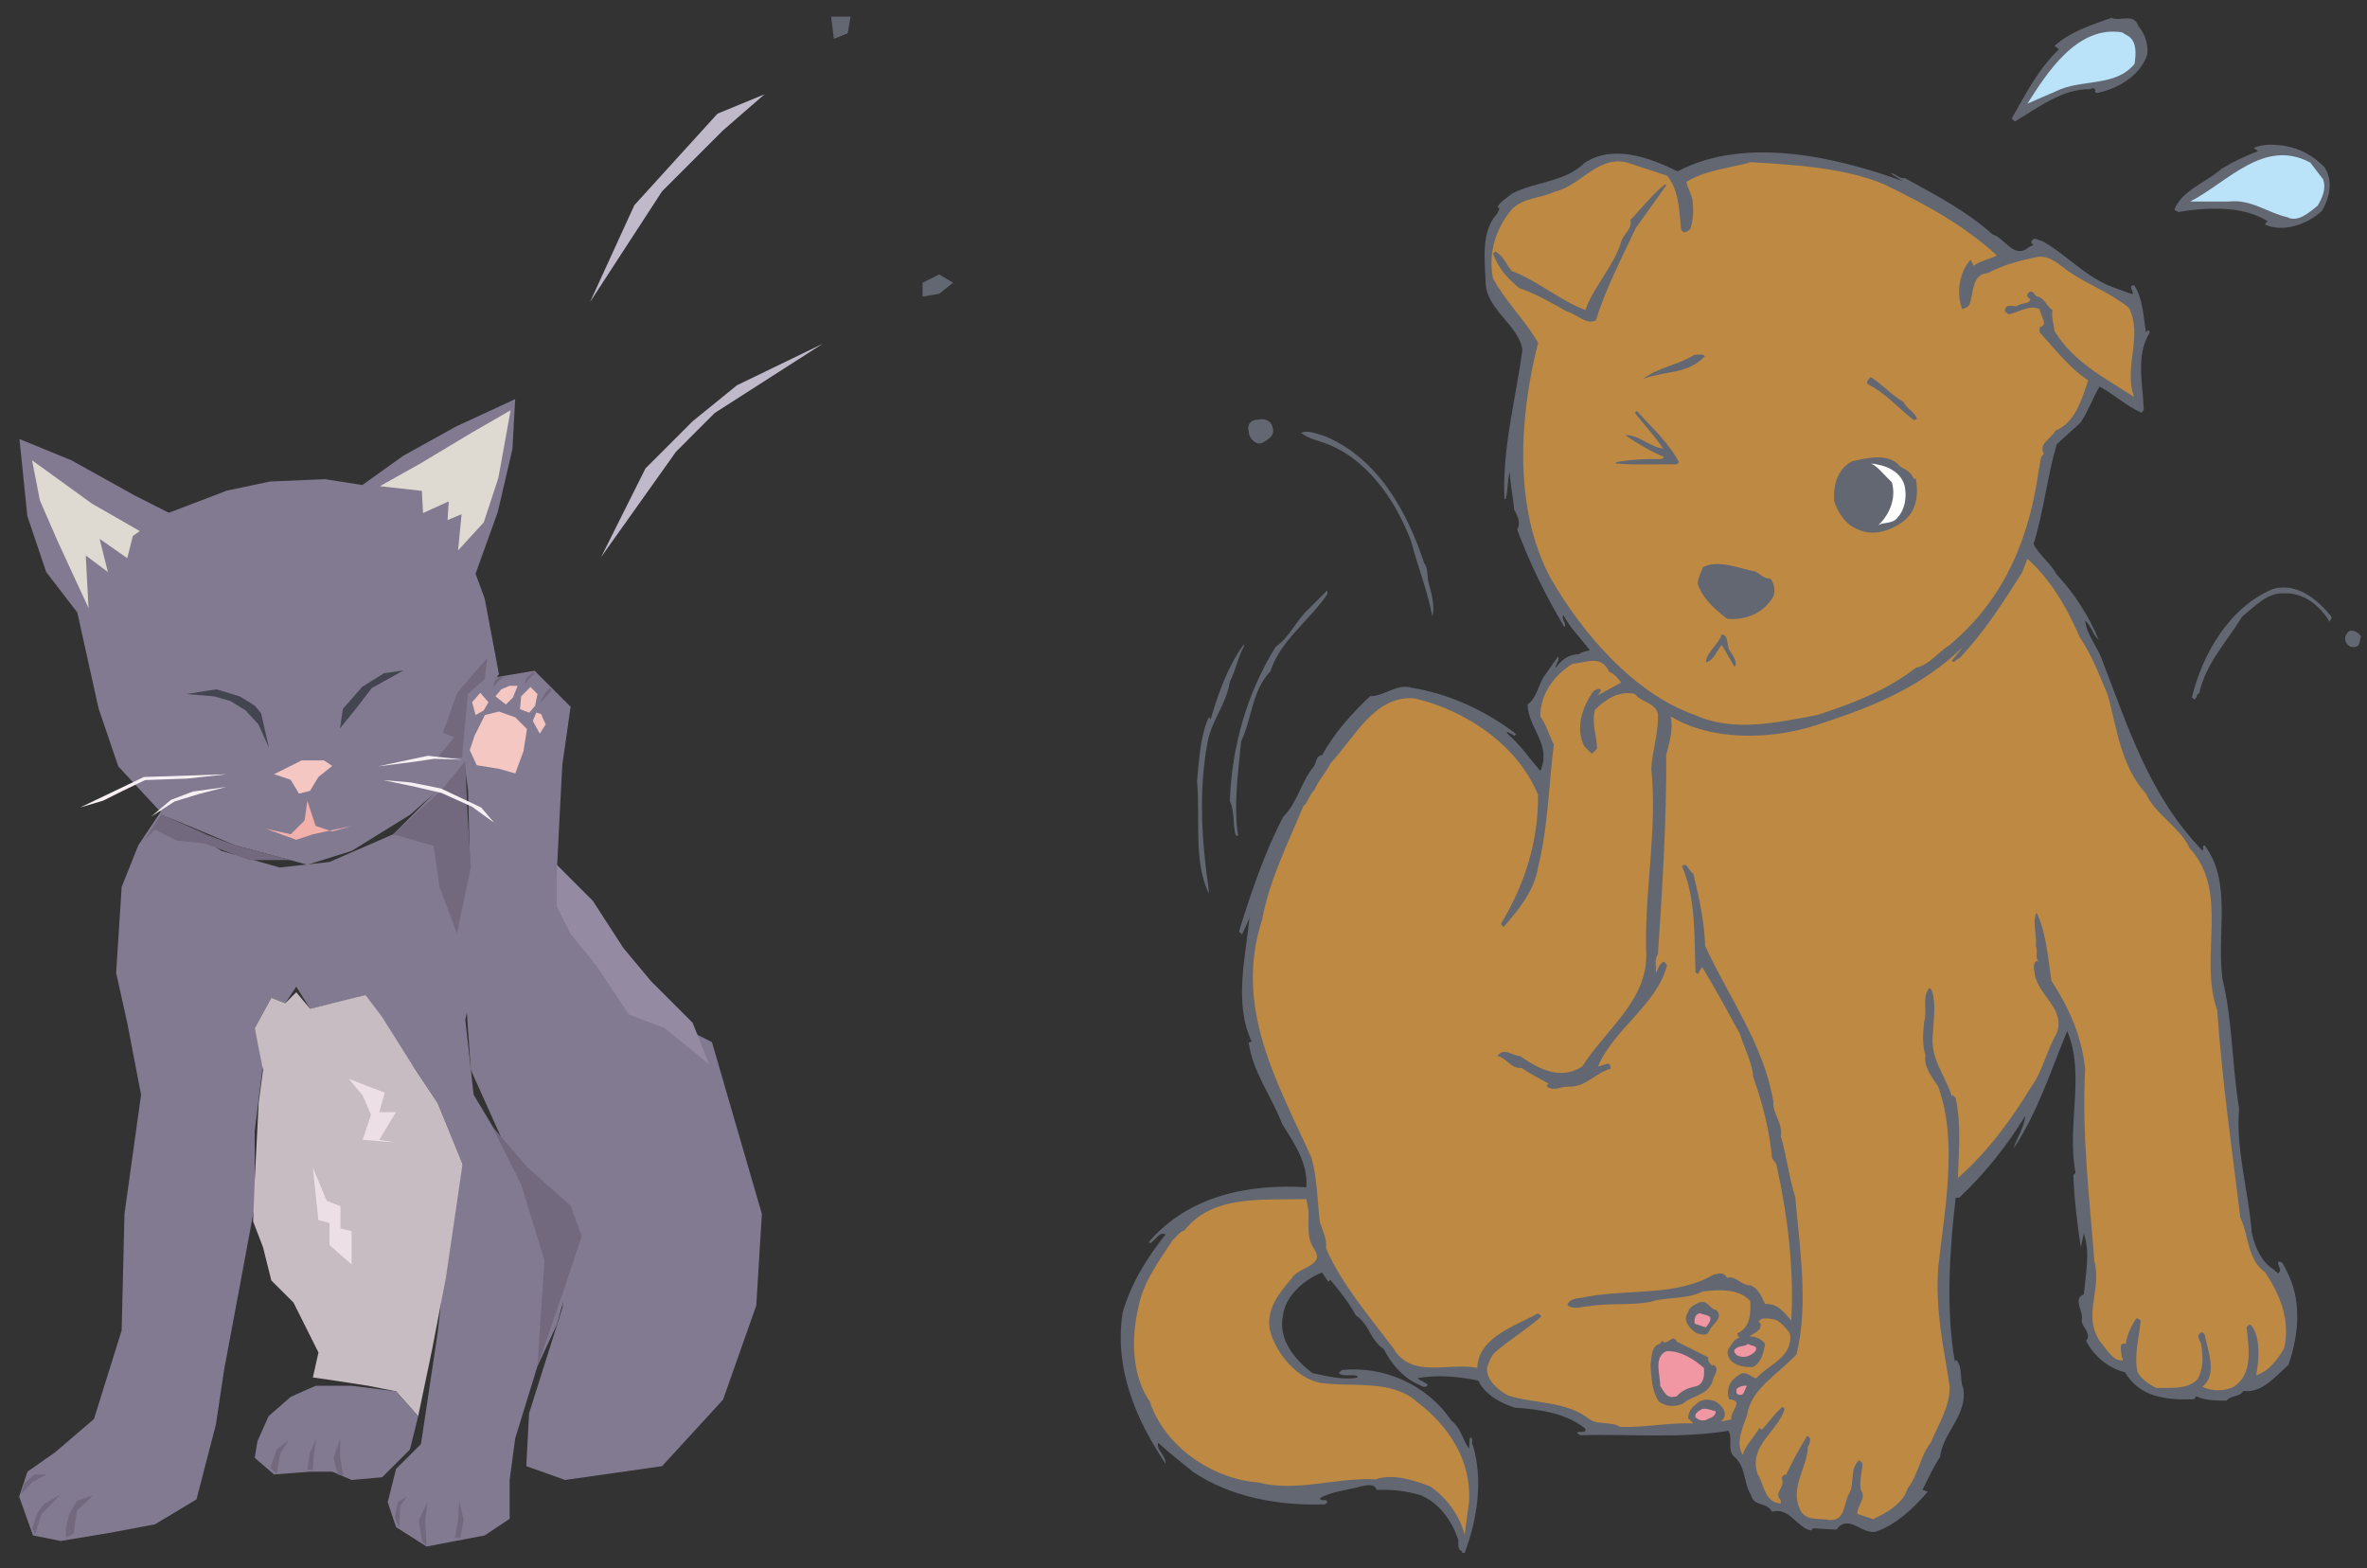 <?xml version="1.0" encoding="utf-8"?>
<!-- Generator: Adobe Illustrator 24.2.1, SVG Export Plug-In . SVG Version: 6.00 Build 0)  -->
<svg version="1.1" xmlns="http://www.w3.org/2000/svg" xmlns:xlink="http://www.w3.org/1999/xlink" x="0px" y="0px" width="1280px"
	 height="848px" viewBox="0 0 1280 848" enable-background="new 0 0 1280 848" xml:space="preserve">
<rect x="0" y="0" width="1280" height="848" fill="#333333" stroke="none"/>
<g id="レイヤー_1">
</g>
<g id="本文">
</g>
<g id="バック">
</g>
<g id="写真_x5F_イラスト">
</g>
<g id="文字">
	<g>
		<polygon fill="#827A91" points="91.282,277.267 122.754,265.282 146.05,260.374 175.735,259.102 195.937,262.274 218.033,246.479 
			246.462,230.699 278.598,215.819 277.112,242.797 269.197,276.792 257.171,310.235 262.114,323.732 269.82,364.544 
			255.915,383.495 255.302,410.014 241.407,423.271 221.67,440.623 190.192,460.099 166.211,467.591 127.238,457.102 88.611,440.95 
			63.976,414.431 53.243,382.857 41.819,331.223 24.988,309.311 14.79,279.09 10.53,237.404 38.607,248.9 73.056,268.039 		"/>
		<polygon fill="#827A91" points="254.613,488.574 253.126,427.152 250.134,406.143 245.64,388.178 262.114,367.19 289.097,362.696 
			308.569,382.172 304.075,413.645 302.589,442.119 301.093,472.095 305.587,493.068 329.557,518.55 349.044,545.503 385,563.494 
			411.993,656.414 408.981,705.877 391.006,756.841 358.037,792.797 305.587,800.273 284.603,792.797 286.084,764.317 
			304.075,707.378 310.07,660.908 274.115,621.96 254.613,578.502 250.134,514.056 		"/>
		<polygon fill="#827A91" points="86.788,439.127 119.756,460.099 151.218,469.087 178.197,466.09 212.651,451.112 247.146,416.642 
			254.613,469.087 257.61,521.532 251.615,551.508 256.124,591.973 274.115,621.96 308.569,651.935 314.564,668.415 
			301.093,716.366 290.593,738.85 278.598,777.814 275.6,800.273 275.6,821.271 262.114,830.259 230.642,836.254 214.178,825.765 
			209.659,812.284 214.178,794.293 227.66,780.811 236.647,720.86 244.128,653.431 250.134,629.451 236.647,596.477 
			224.652,578.502 197.673,538.027 187.184,541.024 167.713,545.503 160.206,533.518 154.226,542.521 146.724,539.539 
			137.737,556.017 142.231,575.494 137.737,611.46 137.737,651.935 130.23,692.385 121.258,740.336 116.748,770.322 
			106.249,810.772 83.791,824.269 59.809,828.763 32.816,833.257 17.848,830.259 10.357,809.286 14.851,795.789 29.834,785.29 
			50.817,767.314 65.799,719.363 67.311,656.414 76.289,591.973 68.797,553.02 62.802,526.042 65.799,479.577 74.777,457.102 		"/>
		<polygon fill="#C7BCC2" points="226.137,765.818 214.178,752.332 199.185,749.339 179.693,746.342 169.194,744.83 
			172.217,731.349 158.71,704.355 146.724,692.385 142.231,674.42 136.884,660.484 137.737,638.438 139.897,596.314 
			142.231,578.502 137.737,556.017 146.724,539.539 154.226,542.521 160.206,536.541 167.713,545.503 197.673,538.027 
			206.677,550.012 224.652,578.502 236.647,596.477 250.134,629.451 241.131,690.883 233.639,729.847 		"/>
		<polygon fill="#827A91" points="206.677,798.787 221.67,783.804 226.137,765.818 214.178,752.332 190.192,749.339 
			170.695,749.339 157.208,755.314 145.223,765.818 139.223,779.31 137.737,788.303 148.21,797.291 167.713,795.789 
			179.693,795.789 190.192,800.273 		"/>
		<polygon fill="#948BA2" points="301.093,467.591 320.554,487.078 337.049,512.544 352.031,530.536 374.526,553.02 
			383.504,575.494 359.533,556.017 340.046,548.526 322.066,521.532 308.569,505.053 301.093,490.06 		"/>
		<polygon fill="#BFB9C9" points="325.048,301.247 349.044,253.296 374.526,227.814 398.507,208.337 444.952,185.853 
			386.511,223.305 365.539,244.293 		"/>
		<polygon fill="#BFB9C9" points="319.058,163.358 343.054,110.923 388.008,61.46 413.474,50.972 391.006,70.463 358.037,103.422 		
			"/>
		<polygon fill="#626771" points="458.433,18.003 450.942,21 449.456,9 459.945,9 		"/>
		<polygon fill="#626771" points="507.886,158.875 498.908,160.376 498.908,152.884 507.886,148.391 515.388,152.884 		"/>
		<polygon fill="#F1B0A9" points="143.742,448.099 157.208,451.112 164.715,443.621 166.211,433.121 170.695,446.603 179.693,449.6 
			190.192,446.603 169.194,451.112 160.206,454.105 		"/>
		<polygon fill="#434651" points="185.376,383.347 195.876,371.362 207.672,364.034 218.171,362.532 200.982,372.107 
			192.776,382.857 183.875,393.846 		"/>
		<polygon fill="#434651" points="132.804,384.133 139.744,391.696 145.427,404.32 141.204,385.716 137.849,381.595 129.633,376.54 
			117.009,372.746 100.591,375.294 115.748,376.54 124.577,379.063 		"/>
		<polygon fill="#72697F" points="266.026,608.912 284.976,630.998 308.569,651.935 314.564,668.415 303.901,700.459 
			290.593,738.85 294.439,681.508 281.815,640.471 		"/>
		<polygon fill="#72697F" points="254.613,469.087 247.085,504.706 237.622,479.464 234.451,457.362 212.651,451.112 
			238.884,427.055 251.553,411.597 252.769,439.05 		"/>
		<polygon fill="#72697F" points="250.134,406.143 253.029,375.217 262.114,367.19 263.513,355.756 247.146,374.666 239.542,396.18 
			245.64,398.662 236.56,409.677 250.032,409.677 		"/>
		<polygon fill="#F4C7C3" points="161.682,429.123 157.183,421.647 148.195,418.649 163.168,411.158 175.163,411.158 
			179.647,414.155 172.166,420.15 167.672,427.627 		"/>
		<polygon fill="#72697F" points="87.349,440.312 112.602,451.674 127.238,457.102 157.183,465.079 134.739,465.079 
			110.768,456.091 95.786,454.579 83.8,448.599 77.821,454.579 		"/>
		<polygon fill="#DEDAD2" points="205.41,262.897 226.873,250.886 255.302,233.845 276.126,221.844 269.508,258.403 
			261.603,282.471 247.708,297.617 249.608,278.053 242.029,281.199 242.668,271.098 228.773,277.415 228.134,265.43 		"/>
		<polygon fill="#DEDAD2" points="75.599,287.179 49.657,272.283 17.338,248.9 21.581,270.587 31.381,293.133 47.87,328.788 
			46.364,300.339 58.349,309.326 53.855,291.361 68.833,301.835 71.815,289.849 		"/>
		<polygon fill="#ECDFE5" points="169.183,631.294 176.659,649.275 184.141,652.257 184.141,664.258 190.146,665.744 
			190.146,683.719 178.161,673.245 178.161,661.26 172.166,659.748 		"/>
		<polygon fill="#ECDFE5" points="188.645,583.384 208.111,590.86 205.113,601.349 214.101,601.349 205.113,616.327 
			214.101,617.828 196.126,616.327 200.62,602.855 196.126,592.372 		"/>
		<polygon fill="#F6F0F3" points="122.754,418.649 77.821,420.15 43.377,436.614 55.801,432.932 65.662,427.999 78.408,421.82 
			101.454,420.998 		"/>
		<polygon fill="#F6F0F3" points="122.417,425.528 104.329,427.999 92.415,432.519 81.717,441.573 94.463,433.346 108.037,429.225 
					"/>
		<polygon fill="#F6F0F3" points="204.276,414.431 231.428,408.666 249.93,410.734 234.701,410.325 223.615,411.959 		"/>
		<polygon fill="#F6F0F3" points="207.161,421.82 221.966,423.056 238.409,426.355 260.204,436.64 267.2,444.867 255.261,436.231 
			238.833,428.811 224.851,425.528 		"/>
		<polygon fill="#F4C7C3" points="256.548,398.013 262.226,386.641 269.82,384.756 278.644,387.902 284.976,394.219 
			283.076,406.215 278.644,418.215 269.82,415.702 257.809,413.793 254.04,405.591 		"/>
		<polygon fill="#F4C7C3" points="257.171,386.641 255.302,379.701 259.709,374.645 264.141,379.701 261.603,384.133 		"/>
		<polygon fill="#F4C7C3" points="271.066,372.746 275.498,370.861 279.905,370.861 277.398,377.163 273.604,380.962 267.92,376.54 
					"/>
		<polygon fill="#F4C7C3" points="286.861,371.484 290.655,375.294 289.383,381.595 286.222,385.369 281.193,383.495 
			281.815,376.54 		"/>
		<polygon fill="#F4C7C3" points="292.554,386.018 295.077,391.696 291.906,396.752 288.122,389.802 290.006,385.369 		"/>
		<polygon fill="#72697F" points="213.479,820.398 215.25,812.12 219.959,809.174 216.435,814.505 215.837,826.316 		"/>
		<polygon fill="#72697F" points="228.236,833.395 226.475,822.17 231.193,812.12 230.018,822.17 230.642,836.254 		"/>
		<polygon fill="#72697F" points="245.977,831.622 247.733,822.17 248.321,811.533 250.695,821.573 248.918,831.622 		"/>
		<polygon fill="#72697F" points="39.797,829.263 41.579,816.854 50.434,808.586 41.579,811.533 37.437,818.636 35.665,826.316 
			35.665,831.622 		"/>
		<polygon fill="#72697F" points="17.348,826.316 20.294,818.039 23.854,813.305 25.166,812.519 32.703,807.989 22.082,819.213 
			20.294,825.729 19.12,829.85 		"/>
		<polygon fill="#72697F" points="11.429,807.989 17.348,801.499 25.038,797.352 18.522,797.352 13.217,802.096 		"/>
		<polygon fill="#72697F" points="146.111,793.808 149.671,783.768 156.172,778.478 151.453,786.143 149.671,797.352 		"/>
		<polygon fill="#72697F" points="166.211,794.416 167.396,786.143 170.945,777.875 169.771,786.143 169.173,795.018 		"/>
		<polygon fill="#72697F" points="182.752,797.352 180.392,788.487 183.941,777.875 183.941,788.487 185.698,797.965 		"/>
		<polygon fill="#72697F" points="266.812,371.398 269.646,368.201 272.843,365.739 269.994,366.092 267.522,367.864 		"/>
		<polygon fill="#72697F" points="283.791,370.351 286.273,366.791 289.455,363.967 288.045,363.605 284.501,366.791 		"/>
		<polygon fill="#72697F" points="292.641,378.475 295.123,374.216 297.237,372.097 298.657,373.169 296.175,375.641 
			291.579,380.584 		"/>
	</g>
	<g>
		<path fill="#626771" d="M1156.416,14.162c3.56,4.254,5.454,9.922,4.744,15.366c-3.784,11.587-16.316,18.68-27.417,20.815
			l-0.96-0.965l0.46-0.685c-0.694-1.2-1.869-1.2-2.819-0.485c-15.371-0.25-27.902,9.912-40.914,17.49l-1.66-1.66
			c7.578-12.996,13.972-26.233,25.544-37.355c-0.71-0.95-1.66-0.95-2.359-1.9c8.753-7.803,20.1-11.347,30.737-15.131
			C1146.989,11.778,1153.832,6.819,1156.416,14.162z"/>
		<path fill="#BAE2F8" d="M1151.457,19.831c4.259,3.544,3.549,9.698,2.849,14.681c-10.178,12.746-29.093,8.013-42.574,14.866
			c-5.194,2.14-10.162,4.509-15.356,6.644c10.402-16.341,26.702-42.334,51.061-38.565L1151.457,19.831z"/>
		<path fill="#626771" d="M907.176,92.661c36.666-19.385,86.328-7.562,121.564,5.209l-6.158-4.019
			c1.659-0.715,4.733,3.304,7.328,2.369c16.331,8.977,33.347,17.715,47.543,30.502c6.853,1.885,11.587,13.941,19.86,6.838
			l2.375-1.159c-0.475-0.485-1.425-0.71-1.185-1.66c1.41-3.319,3.784-0.491,5.668-0.491c10.188,5.459,19.609,15.131,30.022,21.05
			c5.934,3.549,12.547,5.459,18.941,7.803c1.175-1.409-2.845-4.494,0.934-4.954c4.734,7.328,4.958,16.54,6.383,25.544l1.185-1.2
			l0.95,1.2c-7.803,12.532-3.784,27.178-3.309,41.859l-1.174,1.649c-8.054-3.549-14.906-9.938-22.725-14.212
			c-3.544,5.934-6.138,13.272-10.162,19.4l-13.007,11.827c-5.203,17.741-7.078,36.666-12.521,53.916
			c2.599,5.668,9.452,10.652,12.521,16.556c9.938,10.637,17.276,22.459,22.709,35.231c-3.309-2.609-3.784-7.328-7.328-10.397
			c0.71,7.788,7.103,14.656,9.463,22.209c13.931,35.731,25.293,72.621,53.906,102.158c1.649-1.174-0.945-1.869,1.19-2.819
			c15.131,20.1,6.379,47.288,9.672,72.121c5.459,22.459,5.219,47.303,9.003,70.226c-1.9,21.984,5.209,45.168,6.853,67.152
			c1.659,7.563,5.193,15.841,11.822,19.875l2.375,2.125c2.609-1.65-0.24-4.024,0-6.159c2.359-1.174,3.544,2.849,4.494,4.509
			c8.503,15.841,6.853,34.516,1.175,51.061c-7.318,6.629-14.421,15.381-24.349,14.191c-2.369,3.56-6.628,2.15-9.222,5.209
			c-4.969,0-11.587,0-16.331-2.359l-1.174,1.634c-14.656,0.475-29.312-0.924-37.365-14.646c-8.747-1.895-17.015-8.988-21.05-17.015
			c3.325-3.794-2.119-7.103-2.359-10.888c1.425-4.953-5.204-11.582,1.19-14.191c0.935-10.637,3.544-22.699,0-32.861l-1.665,7.328
			c-1.884-12.297-3.544-25.778-4.019-38.999l1.2-1.185c-4.984-25.559,5.418-53.221-4.509-76.63
			c-8.988,21.499-15.841,43.743-29.087,63.608c1.649-5.434,5.918-11.822,6.393-17.741c-9.938,16.065-21.05,30.272-35.705,44.229
			h-1.91c-3.293,27.668-5.433,60.539-0.449,88.682c0.235-0.49,0.684-0.715,0.449-1.19c4.045,3.549,1.91,10.637,4.045,15.371
			c2.584,14.666-10.898,23.884-12.547,37.365c-3.784,5.668-6.394,11.822-9.463,17.741l2.834,0.95
			c-7.792,9.197-17.49,18.2-28.378,21.734c-7.777,1.184-14.421-9.938-21.034-1.174l-12.537-0.71l-1.174,1.185
			c-7.813-1.66-11.597-12.772-21.044-10.162c-2.839-5.444-9.943-2.609-11.352-8.987c-4.254-6.629-2.609-15.606-9.463-21.065
			c-3.544-3.529-0.235-9.912-2.844-13.691c-26.008,4.243-52.736,1.644-80.164,2.359l-1.66-1.2c0.725-1.65,4.969,0.96,4.504-2.349
			c-10.647-8.513-24.828-10.412-38.075-11.347c-7.578-2.369-15.856-6.644-19.875-14.666c-10.152-2.124-22.924-3.324-32.861-1.19
			c1.9,1.425,4.009,1.9,5.668,3.56c-1.869,2.584-4.254-0.25-6.143-0.71c-7.803-3.784-13.956-11.127-17.741-18.705
			c-7.547-4.954-7.547-13.221-15.125-18.2c-3.55-6.843-8.977-13.481-13.711-19.14l-1.185,0.95l-3.309-4.979
			c-9.227,3.544-19.635,12.307-21.05,22.72c-3.084,13.247,6.154,24.343,15.846,31.671c7.813,1.649,16.801,4.024,24.353,2.375v-0.725
			c-3.079-1.399-7.338,0.725-10.162-1.649l1.659-1.645c22.214-2.375,45.858,7.553,59.114,27.188
			c5.434,4.243,6.143,10.402,9.688,15.371l0.475-6.169c2.599,0.96,0.24,2.62,1.665,4.52c5.663,18.675,2.135,40.664-4.51,57.93
			h-1.649l0.475-0.715c-3.784-1.409-1.2-5.444-2.834-7.803c-3.309-9.463-10.172-18.675-19.865-22.694
			c-8.273-2.375-14.891-3.074-23.654-2.834c-1.41-4.034-6.143-2.15-8.503-1.9c-7.568,2.124-15.606,2.609-22.234,6.378
			c0.71,2.375,3.31-0.245,4.019,2.125l-1.174,1.2c-24.593,0.934-51.097-3.784-71.411-17.506
			c-6.388-5.204-12.782-10.172-18.935-15.841c-1.175,4.009,4.269,6.853,4.029,11.347c-16.081-23.884-27.903-51.561-23.18-81.823
			c4.494-15.366,12.767-29.072,23.18-42.094c-3.554-1.89-5.444,3.544-8.513,4.744l-0.475-0.725
			c21.525-25.058,53.931-31.447,85.133-29.552c0.95-12.772-6.383-23.659-13.012-34.046c-5.668-14.906-15.851-27.928-18.19-44.229
			l1.649-0.475c-9.698-20.564-3.335-45.643-1.2-66.917c-1.169,2.845-2.584,5.903-4.019,8.977l-1.65-1.639
			c6.619-21.284,13.711-42.334,23.884-61.969c8.043-8.042,9.452-18.665,16.556-27.193c1.41-2.119,1.185-5.903,4.494-6.153
			c6.378-11.587,15.846-22.449,26.018-31.922c7.552,0.25,14.181-7.093,22.694-4.483c20.1,3.299,39.715,12.296,56.296,25.043
			l-1.2,0.96c-0.95-1.184-2.359-1.409-3.309-2.119l-0.71,0.475c7.578,6.603,12.297,13.716,18.215,20.574
			c6.378-14.186-6.629-23.174-6.869-35.945c4.509-3.084,5.668-9.713,8.528-14.656c2.584-3.784,5.428-7.589,8.012-11.347
			c1.2,2.109-1.869,4.483-1.169,6.128c2.829-4.478,7.328-7.328,12.532-7.328c1.424-1.41,3.784-1.41,5.694-2.135
			c-4.744-6.394-10.647-12.047-14.207-18.915c-1.649,2.135,2.135,4.274,0.485,6.383c-10.172-17.005-18.69-34.511-25.543-52.736
			c2.359-3.534,0-7.777-1.66-10.872c-0.485-6.853-2.135-13.946-2.359-20.324c-1.185,4.479-0.95,9.922-2.135,14.656h-0.7
			c-1.2-27.902,6.143-53.91,9.703-80.639c-1.9-13.471-19.89-21.744-19.89-36.89c-0.46-11.837-2.594-27.428,6.404-36.89
			c0-0.95,1.874-2.125,0.464-3.309h-0.464c1.414-3.07,5.193-4.969,7.793-7.328c12.772-6.618,28.628-6.154,39.25-16.566
			C872.196,77.771,892.295,85.323,907.176,92.661z"/>
		<path fill="#BD8943" d="M901.523,95.011c6.603,8.053,6.378,18.45,7.563,28.863c1.184,3.074,3.549,1.174,4.958,0
			c1.66-4.954,1.895-10.172,1.185-15.841c-0.7-3.309-2.594-6.394-3.309-9.687c10.402-6.394,23.174-7.343,35.006-10.652
			c22.934,1.414,49.886,2.834,71.651,11.837c21.509,10.412,42.559,21.509,61.244,38.54c-3.544,2.135-8.763,2.834-12.547,5.668
			l-1.644-3.324c-5.908,6.644-8.053,17.756-4.494,26.733c1.42-0.465,3.544-1.19,4.019-2.824c2.119-5.918,1.174-16.091,9.473-16.566
			c9.202-4.734,17.48-6.853,27.893-8.988c6.618-0.24,10.872,4.254,15.841,7.803c10.637,7.328,23.184,11.832,32.886,19.875
			c7.777,15.366-3.084,32.156,2.819,48.227c-15.131-9.912-33.096-18.915-43.034-35.706c-0.485-3.784-1.66-7.093-1.185-11.336
			c-3.309-2.145-4.259-6.869-8.513-7.328c-1.19-0.95-1.889-3.319-4.024-2.385c-0.47,0.71-1.42,1.185-0.934,2.385
			c0.464,0.46,0.7,1.409,1.634,1.174c-0.46,3.544-5.194,1.895-7.313,4.009c-1.415,0.47-5.444-1.415-6.393,1.66
			c-0.71,1.435,1.184,1.895,1.66,2.844c5.684-0.95,11.347-5.454,17.015-2.844c0,2.609,5.219,9.212,0,9.698v2.849
			c7.818,8.497,16.081,19.359,26.258,26.003c-3.55,10.172-6.843,22.694-17.741,27.193c-2.359,4.493-9.452,7.103-6.159,12.531
			c-2.569,1.66-1.869,5.684-2.818,8.513c-4.969,36.18-17.975,69.527-48.237,94.835c-6.143,4.003-11.602,11.107-18.215,12.281
			c-16.081,12.537-34.521,19.39-53.196,25.544c-22.709,4.259-45.408,9.452-66.442,0c-32.887-11.582-60.549-43.983-77.815-73.77
			c-20.099-37.125-17.255-86.803-6.869-127.452c-6.843-12.072-17.73-22.484-24.343-34.781c-2.85-13.247,1.424-26.718,9.697-36.89
			c5.908-6.853,16.081-6.383,23.884-10.152c14.656-3.335,24.333-21.77,41.849-14.681L901.523,95.011z"/>
		<path fill="#626771" d="M1256.939,90.303c4.954,7.328,2.819,16.545-1.2,23.633c-8.028,7.578-21.259,11.837-30.722,7.578
			c-0.25-0.95,0.699-1.184,1.175-1.895c-13.237-8.518-33.112-7.568-48.242-4.974l-2.125-1.184
			c3.774-10.397,17.021-14.656,25.533-22.209c6.169-3.794,12.772-6.869,19.635-9.473c-0.47-0.94-1.66-0.94-2.135-1.874
			c4.959-2.135,11.112-1.9,17.031-0.96C1243.933,80.365,1250.786,84.149,1256.939,90.303z"/>
		<path fill="#BAE2F8" d="M1256.23,96.91c1.885,5.204-0.49,10.173-2.849,14.192c-4.729,4.019-10.887,9.228-16.316,6.394
			c-10.872-2.375-19.615-9.938-31.922-8.513h-20.8c20.325-10.412,39.959-34.536,65.018-21.05L1256.23,96.91z"/>
		<path fill="#626771" d="M901.048,100.214c-5.444,7.578-10.877,15.381-16.54,23.21c-7.578,16.295-16.096,32.371-21.54,49.876
			c-5.428,2.37-10.397-3.544-15.841-4.969c-8.278-4.718-16.54-9.462-25.553-12.536c-6.368-5.204-11.577-11.107-14.171-18.675
			l1.174-1.185c4.504,2.359,5.913,7.088,8.987,10.637c13.967,5.204,25.778,15.851,39.735,21.06
			c4.708-13.022,15.371-23.659,19.39-36.89c1.174-4.259,6.143-6.869,4.958-11.822c6.378-6.409,12.072-14.196,18.925-19.39
			L901.048,100.214z"/>
		<path fill="#626771" d="M921.996,192.588c-9.212,9.861-21.463,7.829-33.372,12.246c7.818-6.128,19.063-7.491,27.581-12.945
			C918.253,191.888,920.637,191.204,921.996,192.588z"/>
		<path fill="#626771" d="M1029.322,217.31c1.935,3.794,5.97,5.377,7.333,9.059l-1.599,0.888
			c-8.38-6.394-15.519-14.845-24.808-19.375c-1.711-1.747,0.771-2.747,1.297-4.085C1017.776,207.77,1022.78,213.561,1029.322,217.31
			z"/>
		<path fill="#626771" d="M907.901,249.93l-1.174,1.175c-10.172-0.23-22.219,0.47-32.882-0.49v-0.684
			c8.038-1.44,16.326-1.91,24.844-1.664l1.169-1.185c-7.338-3.069-14.191-7.088-21.034-11.832
			c7.328-0.224,13.696,6.629,20.574,7.328c-4.504-6.618-10.172-12.997-15.381-19.375l1.185-0.94
			C893.245,231.24,902.698,239.743,907.901,249.93z"/>
		<path fill="#626771" d="M688.017,230.584c2.048,5.33-2.868,7.36-5.718,9.001c-3.689,1.226-6.971-3.256-6.971-5.718
			c-1.226-4.509,1.253-6.945,4.924-6.945C683.508,226.101,687.197,227.31,688.017,230.584z"/>
		<path fill="#626771" d="M770.048,304.296c2.584,3.325,1.399,8.278,2.834,12.077c1.409,5.194,3.069,11.107,1.649,17.026
			c-2.375-13.497-7.793-26.728-11.347-40.45c-8.278-21.984-23.884-45.643-47.768-53.671c-4.019-1.42-8.278-2.369-11.837-5.219
			c3.559-1.645,8.528,0.49,12.547,1.664C745.204,247.556,761.285,277.343,770.048,304.296z"/>
		<path fill="#626771" d="M1036.068,258.893c1.42,8.763,0.485,17.75-7.328,23.409c-6.618,4.729-15.83,7.813-23.884,4.019
			c-6.853-2.594-10.887-8.977-13.012-15.356c-0.475-8.753,1.66-17.276,9.703-21.524c7.563-1.645,19.86-4.969,26.003,2.849
			c2.849,1.399,6.393,3.534,7.328,6.603H1036.068z"/>
		<path fill="#FFFFFF" d="M1029.909,262.452c1.435,6.613,0.25,13.481-4.468,18.2c-2.609,2.599-6.863,1.65-9.723,3.31
			c5.689-5.194,9.938-14.182,7.338-23.169c-4.009-3.784-8.028-8.977-11.337-10.178
			C1019.047,251.33,1027.55,254.399,1029.909,262.452z"/>
		<path fill="#626771" d="M1015.718,257.259c3.569,4.468,5.204,11.097,2.859,16.54c-0.95,3.544-4.973,6.853-8.053,8.503
			c-3.309,1.91-6.383-0.71-8.977-2.349c-3.544-4.969-6.869-11.597-4.509-17.501c1.44-3.074,3.575-8.053,7.818-8.053
			C1008.875,254.634,1013.134,253.689,1015.718,257.259z"/>
		<path fill="#BD8943" d="M1124.744,344.746c6.389,9.227,10.632,20.564,15.131,31.211c4.969,18.44,7.114,38.305,20.575,53.211
			c4.979,11.112,19.15,18.925,23.654,29.547c21.989,23.659,4.719,59.13,14.896,87.507c2.609,38.065,8.038,75.68,12.532,112.32
			c4.724,9.687,3.559,22.459,13.487,29.552c7.802,11.822,13.706,25.778,10.162,40.919c-3.309,5.893-8.293,12.522-15.131,14.646
			c1.184-6.143,3.069-20.324-2.834-27.193c-1.185-0.46-1.66,0.475-2.359,1.2c1.174,10.637,3.769,25.283-6.879,32.146
			c-4.484,2.599-12.286,2.599-17.021,0c8.518-6.629,2.834-19.635,1.19-28.378c-0.475-0.235-0.95-1.185-1.66-0.945
			c-4.024,2.135,0.47,4.969,0,7.813c0.945,5.903,0.945,12.772-2.359,17.73c-5.209,5.428-14.896,4.269-22.015,4.494
			c-4.019-1.9-8.263-4.969-10.162-8.518c-2.119-8.988,0.95-19.385,1.66-27.903c-0.71-0.475-1.195-1.419-2.359-1.184
			c-2.845,4.259-4.964,8.763-5.679,13.721c-4.484-1.185-2.135,4.969-2.135,7.328c0.725,0.475,0.485,1.184,0.485,1.66
			c-5.678,0.464-8.988-6.619-12.547-10.637c-9.212-14.416,1.424-27.438-2.829-43.294c-2.599-34.756-6.859-67.617-4.959-103.797
			c-1.9-17.725-8.763-33.107-18.215-47.528c-1.884-12.057-2.834-26.253-8.038-36.88c-2.609,4.958,0.485,12.276-0.465,17.944
			c1.415,2.62-0.725,6.404,1.65,8.523c-2.609-1.42-3.074,3.074-2.375,5.209c0.725,12.532,17.265,19.875,12.062,33.581
			c-5.428,9.212-7.328,19.865-13.706,28.837c-10.652,17.506-23.184,34.771-39.725,49.417c0.46-15.371,1.885-28.367-1.2-43.274
			l-1.649-1.644l-0.46,0.694c-3.324-11.107-12.072-20.56-10.178-34.031c0.24-8.038,1.9-15.841-0.71-23.419l-1.185-1.174
			c-4.259,4.959-0.95,11.822-2.834,18.2c-0.715,5.694-1.19,12.772,0.71,18.215c-1.185,6.394,3.559,11.812,6.869,17.015
			c10.872,30.037,3.304,67.167,0,97.669c-1.66,23.644,2.834,42.559,6.143,64.078c0.47,11.112-6.143,20.815-10.177,30.752
			c-5.919,7.563-6.618,17.25-12.537,24.818c-2.604,8.288-11.107,13.007-18.659,16.556l-8.528-2.834
			c-0.24-4.494,4.969-8.278,2.124-12.536c-1.414-4.254,0.485-9.922,0.71-14.656l-1.649-1.9c-5.668,4.51-2.37,12.787-5.668,18.215
			c-2.86,4.959-1.895,14.662-10.423,14.186c-5.684-1.174-13.461,0.945-16.306-6.158c-5.193-11.806,4.244-22.459,4.494-33.556
			c0.94-1.185,1.185-2.849,1.185-4.494c-0.72-0.5-0.945-1.424-1.67-1.184c-4.244,6.853-8.267,14.406-11.336,21.034
			c-1.66-0.71-1.66,1.185-2.375,1.66c2.375,5.194-4.729,7.568-0.47,12.062v1.644c-8.977-0.46-8.977-10.397-12.521-15.841
			c-5.219-15.356,10.872-22.934,14.641-35.231l-1.159-1.185c-4.509,3.784-7.343,8.513-11.372,12.532l-0.94-1.184
			c-3.069,4.969-7.803,9.713-9.222,14.671c-4.024-6.393,0-14.906,2.369-21.514c1.884-14.192,17.015-22.245,26.718-32.882
			c6.618-26.953,1.659-57.705-0.7-85.133c-3.56-11.337-4.509-21.509-7.813-32.871c1.185-7.328-4.484-11.797-4.024-18.675
			c-5.204-30.972-24.103-56.28-36.875-84.193c-0.49-13.711-3.324-26.243-6.393-39.005c-2.584-1.184-3.309-6.863-6.143-4.019
			c7.578,17.03,6.618,38.315,7.318,57.215l1.195,1.19l2.365-4.024c6.378,10.412,13.706,23.899,20.345,35.956
			c2.359,7.793,6.618,15.131,7.318,23.633c4.969,13.972,8.737,28.388,10.178,43.759l2.359,3.544
			c5.929,26.718,9.687,56.515,8.027,84.417c-4.249-4.953-7.318-9.222-14.171-8.998c-1.66-3.533-3.56-8.492-8.053-10.152
			c-4.958,0.24-7.343-5.204-12.521-4.019c-1.91-3.544-4.494-2.135-7.343-1.66c-19.609,11.597-45.403,7.813-68.087,11.832
			c-3.794,1.174-9.463,0.225-10.887,4.484c3.069,3.074,8.038,0.71,12.072,0.71c9.688-1.885,22.444-0.245,32.846-2.37
			c9.003-2.824,19.875-1.174,28.378-5.653c8.763-0.95,19.15-1.665,25.543,5.178c0.485,6.853,0,14.432-6.853,17.506
			c-0.24,1.184,0.46,1.659,1.195,2.369c-3.32,0.475-4.269,4.019-6.164,6.128c-0.94,2.375,0,5.694,2.844,7.353
			c2.834,2.114,6.618,2.584,10.637,2.349c4.259-2.349,5.668-7.793,6.394-12.521c-2.375-2.834-5.209-4.019-8.518-4.019
			c2.124-1.659,6.608-2.834,6.143-6.853l-1.185-0.95c1.425-3.085,6.394-1.66,9.227-1.19c3.304,1.665,5.439,4.259,7.813,7.333
			c1.884,13.007-11.362,16.55-18.226,24.353c-3.074-0.71-6.143-4.719-9.452-1.66c-4.958,2.609-7.093,8.053-5.204,12.997
			c8.747,0.725,0,6.878,1.185,10.897l-5.679,1.175c4.494-4.019,1.185-8.278-2.839-10.862c-4.254-1.644-7.563-1.435-10.883,1.649
			c-2.599,1.885-3.759,4.494-4.009,7.328l2.834,2.834c-13.721-0.475-26.018,2.359-39.725,1.884
			c-4.734-3.059-11.597-0.934-16.306-4.009c-12.547-10.172-29.812-8.278-44.233-13.022c-5.444-2.819-11.587-8.263-11.347-14.891
			c1.174-2.824,1.885-6.143,4.484-8.503c8.038-6.843,17.265-12.532,24.828-19.15c-1.425-3.784-4.009,0.224-6.143,0.475
			c-10.872,5.668-27.913,12.047-28.372,27.178c-15.606-3.059-35.705,6.153-45.398-10.627
			c-13.241-17.501-27.903-34.541-36.426-53.931c0.71-4.954-1.885-9.677-3.31-14.182c-1.409-11.587-1.409-23.894-4.509-34.755
			c-17.475-39.25-42.543-80.639-26.702-128.877c4.019-21.749,13.956-41.149,22.224-61.248c2.609-2.125,3.319-6.379,6.154-8.988
			c2.135-5.209,6.143-9.217,8.513-14.181c13.236-14.186,23.884-36.896,45.393-35.236c26.952,6.143,55.821,24.823,66.917,52.251
			c0.235,25.319-7.318,48.477-19.849,69.297c-0.25,0.939,0.46,1.415,1.185,2.124c8.278-9.463,16.781-19.865,18.665-32.396
			c5.444-21.759,5.679-43.519,8.528-66.207c-2.609-5.204-4.034-10.648-7.328-15.376c0-11.827,7.328-22.234,17.49-28.393
			c7.328-0.46,15.382-5.193,19.86,4.494c2.599,0.725,4.744,3.549,6.394,5.684l-12.532,6.863c0.71-0.72,0.71-1.67,1.66-2.369
			c-0.715-2.124-2.85-0.475-4.034,0c-5.903,8.288-10.162,20.11-4.969,30.037l4.034,4.019l2.819-2.844
			c-0.225-7.093-3.069-13.696-1.159-21.04c5.903-5.668,12.981-10.397,21.509-8.523c3.784,4.739,11.362,4.739,12.537,10.882
			c0.475,10.637-3.074,19.39-3.56,29.562c3.319,32.412-3.534,64.783-2.824,98.129c1.889,26.493-21.76,42.584-34.531,62.909
			c-11.587,7.568-23.659,1.425-33.581-5.678c-4.019,0-8.977-4.959-12.286,0c4.718,0.71,7.328,7.103,12.996,6.388
			c4.744,3.31,9.703,5.684,14.656,8.518l-1.185,1.174c3.32,3.544,8.038,0.245,12.072,0.47c8.987,0.475,14.656-7.578,22.709-9.687
			c0-1.185-0.235-2.135-1.2-2.845l-5.663,1.66c8.513-20.324,31.922-33.346,37.365-54.855l-1.665-1.9
			c-2.829,1.19-3.069,4.259-4.478,6.383c0.46-3.549-0.95-7.568,1.174-10.178c2.359-34.991,4.729-72.57,4.494-107.826
			c1.649-6.618,4.019-14.421,2.369-21.034c21.739,13.466,53.911,12.767,78.264,4.969c28.617-9.227,56.745-19.88,79.939-42.574
			l-6.154,7.568c1.41,1.91,2.344-1.174,4.019-1.174c13.706-14.432,23.884-30.512,34.056-46.603l2.834-7.318
			C1109.373,313.774,1118.126,329.369,1124.744,344.746z"/>
		<path fill="#626771" d="M957.329,312.824c2.119,2.599,2.834,6.618,1.644,9.687c-5.204,9.228-15.366,13.012-25.053,12.072
			c-6.628-5.214-13.257-10.882-15.846-18.935c0.225-3.309,1.639-5.908,2.824-8.977c8.763-4.259,19.15,0.7,28.388,2.359
			C951.885,310.455,954.019,313.064,957.329,312.824z"/>
		<path fill="#626771" d="M956.139,318.492c0,6.853-7.563,9.938-12.532,12.072c-4.969,1.634-9.687-0.235-13.721-2.845
			c-3.784-3.084-3.534-8.278-7.328-10.877c-0.235-2.844,0.25-5.214,1.675-7.348c2.819-2.375,4.944-0.225,8.013-1.639
			C940.783,310.204,951.17,310.204,956.139,318.492z"/>
		<path fill="#626771" d="M1260.724,333.399c0.47,1.184-0.715,1.884-0.965,2.834c-5.194-8.987-14.641-16.08-24.578-15.365
			c-8.763-0.715-15.621,6.853-22.699,12.532c-8.513,13.946-19.635,25.283-23.184,41.374c-1.884,0.71-0.934,3.069-2.834,3.319
			l-1.174-0.96c5.668-23.159,19.855-48.477,43.733-58.639C1241.809,314.948,1252.681,323.461,1260.724,333.399z"/>
		<path fill="#626771" d="M717.776,321.327c-9.687,14.196-25.768,25.543-30.747,41.624c-10.152,10.637-9.912,25.544-15.83,37.825
			c-1.65,16.556-4.259,35.731-1.65,51.077h-1.2c-1.895-5.668-0.46-12.997-3.304-18.665c1.185-30.502,9.463-58.65,24.818-83.484
			c7.578-5.204,11.122-14.421,18.226-20.799l9.687-9.713V321.327z"/>
		<path fill="#626771" d="M1276.789,344.035c-0.934,1.885-0.224,5.183-2.834,5.668c-2.845,0.934-4.969-0.934-5.679-3.309
			c-0.464-2.135,0.495-3.784,2.145-5.204C1273.245,340.492,1275.38,342.376,1276.789,344.035z"/>
		<path fill="#626771" d="M935.579,352.073c1.409,2.599,4.468,5.908,2.359,8.518c-2.359-4.019-4.509-8.053-6.868-11.822
			c-2.834,3.059-4.019,8.028-8.513,9.447c0-5.444,6.869-9.697,8.513-15.131C935.094,343.551,933.429,349.219,935.579,352.073z"/>
		<path fill="#626771" d="M672.859,349.219c-3.56,6.164-4.509,13.267-7.813,19.4c-1.664,11.822-9.938,21.05-12.062,32.871
			c-4.969,26.728-3.074,53.921,0.71,79.934v1.649c-8.503-17.03-4.478-41.624-6.388-60.534c1.195-12.062,1.645-24.124,6.388-34.761
			l0.965,1.19c4.228-14.196,9.197-28.377,17.71-40.199L672.859,349.219z"/>
		<path fill="#BD8943" d="M707.604,654.524c0.235,7.803-1.174,14.191,2.844,20.56c6.853,9.713-8.513,9.713-12.062,16.341
			c-6.863,8.017-14.432,17.245-11.357,29.066c3.554,11.582,13.957,24.594,26.728,27.203c16.326,2.609,38.54-2.135,52.256,10.172
			c17.27,12.997,29.802,31.671,28.378,54.37l-2.37,17.74c-2.584-10.412-9.687-20.11-18.674-26.243
			c-8.977-3.309-19.855-7.103-29.552-3.794c-21.759-1.174-42.099,7.103-63.608,1.66c-24.593-1.885-50.361-19.375-58.415-43.733
			c-9.702-13.956-10.172-34.306-6.143-51.087c2.599-13.706,11.102-24.829,18.675-36.416c1.425-0.934,3.534-4.509,6.143-4.958
			c15.371-19.635,42.099-16.326,65.983-17.041L707.604,654.524z"/>
		<path fill="#626771" d="M928.236,708.43c4.009,4.494-2.37,7.343-4.004,11.362c-1.19,3.069-4.744,1.644-6.644,1.174
			c-3.784-2.359-8.027-7.093-4.718-11.352c0.46-2.834,3.56-4.019,5.678-5.194C923.757,702.526,924.232,707.97,928.236,708.43z"/>
		<path fill="#F097A3" d="M924.917,712.464c0.24,2.109-1.159,3.544-2.359,5.204c-2.119-0.25-4.009-1.425-6.128-1.895
			c-0.25-2.609,0-4.958,2.819-5.684C921.158,711.029,923.757,710.815,924.917,712.464z"/>
		<path fill="#626771" d="M906.727,725.46c5.668,2.845,11.347,5.679,17.03,8.513c-0.49,2.124,1.159,3.784,2.344,4.493l0.475-0.485
			c4.024,2.619-0.475,6.153-0.475,8.987c-2.834,7.813-11.332,7.563-16.081,12.062c-4.494,1.91-8.972,1.659-12.991-1.164
			c-4.034-6.404-3.784-12.307-4.509-19.885c0.96-4.259,0-9.928,5.219-11.337l0.95-1.649
			C901.523,728.53,904.592,720.491,906.727,725.46z"/>
		<path fill="#F097A3" d="M949.286,730.664c-2.845,2.834-6.388,4.019-10.188,2.124c-0.46-0.95-1.634-1.414-1.159-2.834
			c1.885-2.599,5.204-1.424,7.318-3.309C946.676,728.054,950.935,727.12,949.286,730.664z"/>
		<path fill="#F097A3" d="M921.383,739.642c0.475,3.81,0,8.053-3.309,9.697c-4.269,0.965-8.288,2.125-11.347,5.684
			c-5.678,1.634-6.644-2.375-8.988-5.684c0.225-5.888-3.809-15.365,3.31-18.674C908.611,730.179,915.939,734.908,921.383,739.642z"
			/>
		<path fill="#F097A3" d="M944.792,749.339c-1.649,1.665-1.185,6.394-5.204,4.499c-0.95-0.475-0.49-1.889-0.49-2.834
			C940.538,749.814,942.422,749.114,944.792,749.339z"/>
		<path fill="#F097A3" d="M927.761,763.061c0.24,3.309-3.794,3.784-5.664,4.969c-2.139,0.24-3.799-0.25-5.219-1.66
			c-0.7-2.359,2.135-3.544,3.56-4.494C923.042,761.401,925.157,762.586,927.761,763.061z"/>
	</g>
	<rect fill="none" width="1280" height="600"/>
</g>
</svg>
